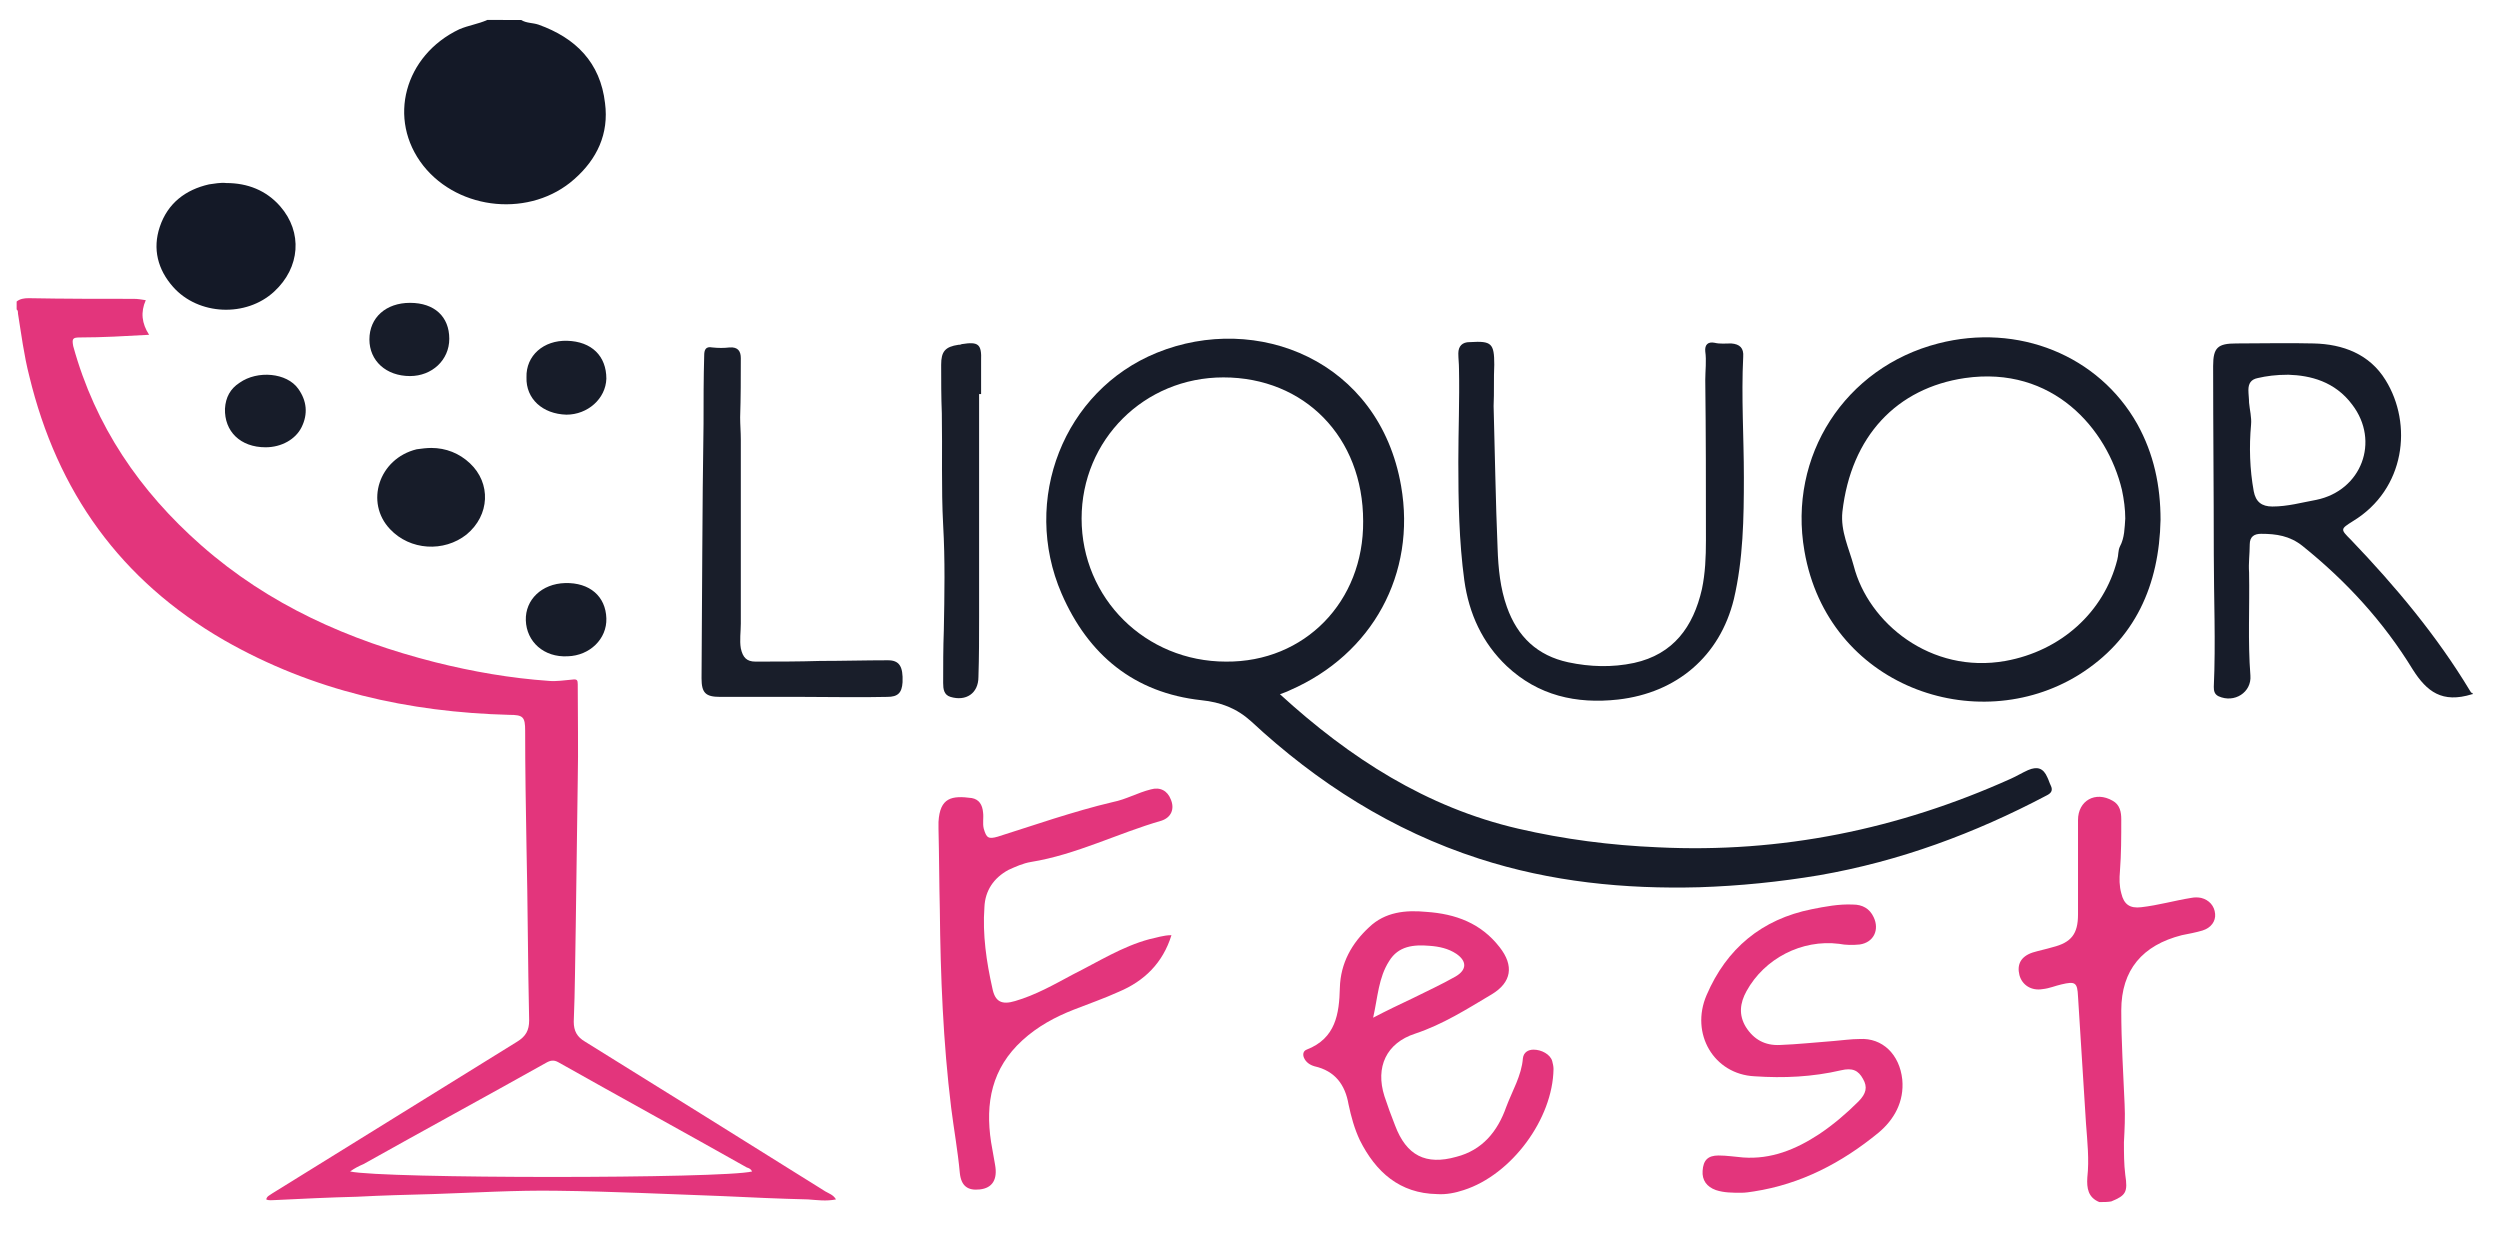 <?xml version="1.0" encoding="UTF-8"?>
<!-- Generator: Adobe Illustrator 24.2.3, SVG Export Plug-In . SVG Version: 6.00 Build 0)  -->
<svg xmlns="http://www.w3.org/2000/svg" xmlns:xlink="http://www.w3.org/1999/xlink" version="1.1" id="Layer_1" x="0px" y="0px" viewBox="0 0 375.6 185.7" style="enable-background:new 0 0 375.6 185.7;" xml:space="preserve">
<style type="text/css">
	.st0{fill:#E3357C;}
	.st1{fill:#171C29;}
	.st2{fill:#141927;}
	.st3{fill:#191E2A;}
</style>
<path class="st0" d="M2.5,45.3c0.5-0.4,1.1-0.5,1.8-0.5c5.3,0.1,10.6,0.1,15.8,0.1c0.6,0,1.2,0.1,1.8,0.2c-0.8,1.8-0.6,3.5,0.5,5.2  c-3.6,0.2-7,0.4-10.4,0.4c-1.1,0-1.2,0.2-1,1.3c3.3,12,10,21.8,19.2,29.9c10.2,9,22.2,14.3,35.2,17.6c5.6,1.4,11.3,2.4,17.1,2.8  c1.1,0.1,2.3-0.1,3.5-0.2c0.7-0.1,0.8,0.1,0.8,0.7c0,4.8,0.1,9.7,0,14.5c-0.1,7.3-0.2,14.6-0.3,21.9c-0.1,4.8-0.1,9.5-0.3,14.3  c0,1.4,0.5,2.3,1.7,3c12.1,7.5,24.1,15,36.1,22.5c0.5,0.3,1.2,0.5,1.6,1.2c-1.5,0.3-2.8,0.1-4.2,0c-4.3-0.1-8.6-0.3-12.9-0.5  c-8.3-0.3-16.5-0.7-24.8-0.8c-6.2-0.1-12.5,0.3-18.7,0.5c-3.8,0.1-7.6,0.2-11.4,0.4c-4.1,0.1-8.2,0.3-12.3,0.5  c-0.4,0-0.9,0.1-1.3-0.1c0.1-0.5,0.5-0.6,0.9-0.9c12.3-7.6,24.5-15.2,36.8-22.8c1.3-0.8,1.8-1.7,1.8-3.2c-0.2-8.7-0.2-17.4-0.4-26.1  c-0.1-5.8-0.2-11.6-0.2-17.4c0-2.1-0.3-2.4-2.4-2.4C61.4,107,47,103.8,33.7,96.2c-15.6-9-25.1-22.3-29.3-39.7  c-0.8-3.1-1.2-6.3-1.7-9.4c0-0.2,0-0.5-0.2-0.6C2.5,46.1,2.5,45.7,2.5,45.3z M52.6,176c4.8,1.1,56.1,1.1,60.4,0  c-0.2-0.4-0.5-0.5-0.8-0.6c-9.4-5.3-18.9-10.5-28.3-15.8c-0.7-0.4-1.2-0.3-1.9,0.1c-9.1,5.1-18.3,10.1-27.4,15.2  C53.9,175.2,53.3,175.5,52.6,176z"></path>
<path class="st1" d="M371.5,104.3c0,0-0.1,0-0.1,0c-4.5,1.4-6.8-0.4-8.9-3.7c-4.4-7.2-10-13.3-16.6-18.6c-1.9-1.5-3.9-1.8-6.2-1.8  c-1,0-1.7,0.4-1.7,1.6c0,1.4-0.2,2.8-0.1,4.2c0.1,5.2-0.2,10.3,0.2,15.5c0.2,2.5-2.4,4.2-4.8,3.1c-0.6-0.3-0.7-0.8-0.7-1.4  c0.3-6.7,0-13.4,0-20c0-9.4-0.1-18.8-0.1-28.2c0-2.8,0.7-3.4,3.5-3.4c3.9,0,7.8-0.1,11.6,0c4.4,0.1,8.4,1.6,10.8,5.5  c4.1,6.6,3,16.4-4.9,21.2c-1.9,1.2-1.9,1.2-0.3,2.8c6.7,7,12.9,14.4,17.9,22.7c0.1,0.1,0.1,0.3,0.3,0.3  C371.5,104.1,371.5,104.2,371.5,104.3z M343.8,56.3c-1.9,0-3.3,0.2-4.6,0.5c-1,0.2-1.4,0.8-1.4,1.8c0,0.6,0.1,1.3,0.1,1.9  c0.1,1.1,0.4,2.2,0.3,3.3c-0.3,3.3-0.2,6.7,0.4,10c0.3,1.6,1.2,2.3,2.8,2.3c2.3,0,4.4-0.6,6.6-1c6.8-1.4,9.6-8.8,5.4-14.3  C350.8,57.3,347.1,56.4,343.8,56.3z"></path>
<path class="st2" d="M78.3,3c0.8,0.5,1.7,0.4,2.6,0.7c5.6,2,9.3,5.7,10,11.8c0.6,4.6-1.2,8.4-4.6,11.4c-6.5,5.8-17.3,4.8-22.7-2  C58.1,17.9,60.8,8.3,69,4.4c1.4-0.6,2.9-0.8,4.2-1.4C75,3,76.6,3,78.3,3z"></path>
<path class="st0" d="M315.4,180.6c-1.7-0.7-1.9-2.1-1.8-3.7c0.3-2.7,0-5.4-0.2-8.1c-0.4-6.4-0.8-12.8-1.2-19.1  c-0.1-2.1-0.4-2.3-2.5-1.8c-0.9,0.2-1.8,0.6-2.8,0.7c-1.7,0.3-3.1-0.6-3.5-2.1c-0.4-1.6,0.2-2.8,2-3.4c1-0.3,2-0.5,3-0.8  c2.8-0.7,3.8-2,3.8-4.9c0-4.7,0-9.4,0-14.2c0-2.9,2.6-4.4,5.2-2.9c1.1,0.6,1.3,1.7,1.3,2.8c0,2.6,0,5.2-0.2,7.8  c-0.1,1.1-0.1,2.2,0.2,3.3c0.4,1.7,1.3,2.3,3,2.1c2.6-0.3,5-1,7.5-1.4c0.5-0.1,1-0.1,1.5,0c1.2,0.3,2,1.2,2.1,2.4  c0.1,1.1-0.6,2.1-1.9,2.5c-1,0.3-2.1,0.5-3.1,0.7c-5.9,1.5-9.1,5.2-9.1,11.3c0,4.7,0.3,9.4,0.5,14.1c0.1,1.9,0,3.8-0.1,5.7  c0,1.6,0,3.3,0.2,4.9c0.4,2.6,0.1,3.1-2.1,4C316.7,180.6,316,180.6,315.4,180.6z"></path>
<path class="st1" d="M192.3,104.3c10.5,9.6,22,17,35.8,20.2c6.9,1.6,13.9,2.5,21,2.8c18.5,0.9,36.1-2.7,53-10.3  c0.9-0.4,1.7-0.9,2.6-1.3c1.4-0.6,2.3-0.3,2.9,1.1c0.2,0.4,0.3,0.8,0.5,1.2c0.4,0.8,0,1.2-0.6,1.5c-10.8,5.7-22.1,9.9-34.2,12  c-6,1-11.9,1.6-18,1.8c-11.2,0.3-22.3-0.8-33.1-4.3c-13-4.2-24.3-11.4-34.2-20.6c-2.2-2-4.6-2.9-7.5-3.2c-10.1-1.1-17-6.8-21-16  c-6.1-14.1,0.3-30.5,14.3-36.2c15-6.1,33.4,1.1,36.7,20c2.3,13.2-4.3,25.3-16.7,30.7C193.2,104,192.8,104.1,192.3,104.3z   M204.8,78.3c0-12.6-8.8-21.6-21-21.6c-11.9,0-21.3,9.4-21.3,21.2c0,12,9.6,21.5,21.7,21.5C196,99.5,204.9,90.4,204.8,78.3z"></path>
<path class="st1" d="M324.6,78.1c-0.2,9.8-3.8,18-12.3,23.3c-15.4,9.5-37.7,1.7-41.2-18.6c-2.5-14.3,6.1-27.6,20.1-31.2  c12-3.1,24.1,1.8,29.9,12.1C323.6,68.2,324.6,73,324.6,78.1z M319.3,77.9c0-1.4-0.2-2.9-0.5-4.3c-2.2-9.2-10.4-18.7-23.6-16.8  c-10.2,1.5-17.1,8.7-18.4,20.1c-0.3,2.9,1,5.5,1.7,8.1c2.2,8.6,11.6,16.3,22.8,14.3c8.3-1.5,14.8-7.3,16.8-15.2  c0.2-0.7,0.1-1.4,0.4-2C319.2,80.8,319.2,79.3,319.3,77.9z"></path>
<path class="st0" d="M176,140.5c-1.3,4.2-4.1,6.9-7.9,8.5c-2.2,1-4.5,1.8-6.8,2.7c-2.8,1.1-5.4,2.5-7.7,4.6  c-4.6,4.2-5.6,9.4-4.7,15.3c0.2,1.1,0.4,2.3,0.6,3.4c0.4,2.2-0.4,3.5-2.3,3.7c-1.8,0.2-2.8-0.5-3-2.5c-0.3-3.3-0.9-6.6-1.3-9.8  c-1.2-9.8-1.6-19.7-1.7-29.7c-0.1-4.1-0.1-8.2-0.2-12.2c0-0.3,0-0.6,0-1c0.2-3.7,2-4,5-3.6c1.1,0.2,1.6,1,1.7,2.2  c0.1,0.8-0.1,1.6,0.1,2.4c0.4,1.4,0.7,1.6,2.1,1.2c2.8-0.9,5.6-1.8,8.4-2.7c2.9-0.9,5.9-1.8,8.9-2.5c2-0.4,3.7-1.4,5.7-1.9  c1.4-0.4,2.5,0.2,3,1.5c0.6,1.4,0.1,2.7-1.4,3.2c-6.6,1.9-12.8,5.1-19.6,6.2c-1.2,0.2-2.3,0.7-3.4,1.2c-2.2,1.2-3.5,3.1-3.6,5.6  c-0.3,4.1,0.3,8.2,1.2,12.2c0.4,2,1.4,2.5,3.4,1.9c3.1-0.9,5.9-2.5,8.7-4c3.8-1.9,7.4-4.2,11.5-5.3  C173.7,140.9,174.8,140.5,176,140.5z"></path>
<path class="st1" d="M224.4,61c0.2,7.1,0.3,14.3,0.6,21.4c0.1,3,0.4,6,1.4,8.8c1.6,4.5,4.6,7.3,9.2,8.3c3.3,0.7,6.6,0.8,9.9,0.1  c5.9-1.3,8.9-5.4,10.2-11.1c0.5-2.4,0.6-4.8,0.6-7.3c0-8,0-16.1-0.1-24.1c0-1.4,0.2-2.9,0-4.3c-0.1-1,0.4-1.5,1.4-1.3  c0.8,0.2,1.7,0.1,2.5,0.1c1.3,0.1,1.9,0.7,1.8,2c-0.3,6,0.1,12.1,0.1,18.1c0,6.2-0.1,12.3-1.5,18.3c-2.1,8.6-8.6,14.1-17.4,15.1  c-6.3,0.7-12-0.6-16.7-5c-3.7-3.5-5.7-7.9-6.4-12.9c-0.8-5.9-0.9-11.9-0.9-17.8c0-4.7,0.2-9.3,0.1-14c0-0.8-0.1-1.5-0.1-2.3  c0-1.1,0.6-1.7,1.7-1.7c0,0,0.1,0,0.1,0c3.2-0.2,3.6,0.2,3.6,3.4C224.4,56.9,224.5,58.9,224.4,61C224.4,61,224.4,61,224.4,61z"></path>
<path class="st0" d="M215.9,179.4c-5.6-0.1-9.2-3.3-11.6-8.1c-0.8-1.7-1.3-3.5-1.7-5.4c-0.5-2.9-2-5-5.1-5.7  c-0.7-0.2-1.3-0.6-1.6-1.3c-0.2-0.5-0.1-1,0.4-1.2c4.4-1.7,4.9-5.4,5-9.3c0.1-3.7,1.8-6.7,4.4-9.1c2.4-2.3,5.5-2.6,8.6-2.3  c4.4,0.3,8.2,1.7,11,5.3c2.2,2.8,1.8,5.3-1.2,7.1c-3.7,2.2-7.3,4.5-11.5,5.9c-4.3,1.4-6,5-4.6,9.4c0.5,1.5,1,2.9,1.6,4.4  c1.7,4.5,4.6,6,9.2,4.7c3.9-1,6.2-3.8,7.5-7.5c0.9-2.4,2.3-4.7,2.5-7.3c0.1-0.9,0.8-1.3,1.6-1.3c1.2,0,2.5,0.7,2.8,1.7  c0.1,0.4,0.2,0.8,0.2,1.2c-0.1,7.5-6.3,15.9-13.5,18.2C218.7,179.2,217.3,179.5,215.9,179.4z M206.3,152.9c2.1-1.1,4-2,5.9-2.9  c2.2-1.1,4.4-2.1,6.5-3.3c1.7-1,1.7-2.3,0.1-3.4c-1.2-0.8-2.6-1.1-4-1.2c-2.4-0.2-4.7,0-6.1,2.3C207.1,146.9,207,149.8,206.3,152.9z  "></path>
<path class="st0" d="M261.6,179.2c-1.3,0-2.6,0-3.8-0.4c-1.4-0.5-2.1-1.5-2-2.9c0.1-1.6,0.8-2.3,2.4-2.3c1.2,0,2.5,0.2,3.7,0.3  c4.2,0.3,7.9-1.2,11.4-3.5c2.1-1.4,4.1-3.1,5.9-4.9c1.2-1.2,1.4-2.2,0.7-3.4c-0.7-1.3-1.6-1.7-3.3-1.3c-4.3,1-8.6,1.2-13,0.9  c-6.1-0.3-9.7-6.4-7.2-12.2c3-7,8.3-11.4,15.8-12.9c2-0.4,4.1-0.8,6.2-0.7c1.4,0,2.5,0.6,3.1,1.9c0.9,1.9,0,3.8-2.1,4.1  c-1,0.1-2.1,0.1-3.1-0.1c-5.6-0.7-11.2,2.2-13.9,7.1c-1,1.8-1.2,3.6-0.1,5.4c1.2,1.9,2.9,2.8,5.1,2.7c2.7-0.1,5.4-0.4,8.1-0.6  c1.3-0.1,2.6-0.3,3.9-0.3c3.4-0.2,6,2.3,6.4,6.1c0.3,3.3-1.2,6-3.6,8c-5.5,4.5-11.6,7.7-18.7,8.8  C262.9,179.1,262.2,179.2,261.6,179.2z"></path>
<path class="st3" d="M120.6,104.7c-4.1,0-8.2,0-12.4,0c-2.2,0-2.8-0.6-2.8-2.8c0.1-12.7,0.1-25.5,0.3-38.2c0-3.4,0-6.9,0.1-10.3  c0-0.8,0.2-1.4,1.2-1.2c0.9,0.1,1.8,0.1,2.6,0c1.3-0.1,1.7,0.6,1.7,1.6c0,3,0,5.9-0.1,8.9c0,1.1,0.1,2.2,0.1,3.3  c0,9.2,0,18.5,0,27.7c0,1.2-0.2,2.5,0,3.7c0.3,1.4,0.9,2,2.2,2c3.2,0,6.5,0,9.7-0.1c3.4,0,6.8-0.1,10.2-0.1c1.7,0,2.3,0.9,2.2,3.3  c-0.1,1.6-0.7,2.2-2.3,2.2C129.1,104.8,124.8,104.7,120.6,104.7z"></path>
<path class="st2" d="M34,27.5c3.2,0,6,1.1,8.1,3.5c3.4,3.9,3,9.2-0.9,12.8c-4.2,3.9-11.4,3.6-15.2-0.7c-2.3-2.6-3.1-5.7-2-9  c1.2-3.6,3.9-5.6,7.4-6.4C32.2,27.6,33.1,27.4,34,27.5z"></path>
<path class="st3" d="M147.1,59.2c0,11.2,0,22.4,0,33.5c0,3,0,6-0.1,9c0,2.5-1.9,3.7-4.2,3c-1-0.3-1.1-1.2-1.1-2.1  c0-2.6,0-5.3,0.1-7.9c0.1-5.3,0.2-10.6-0.1-15.8c-0.3-5.6-0.1-11.2-0.2-16.8c-0.1-2.4-0.1-4.9-0.1-7.3c0-2,0.6-2.7,2.6-3  c0.2,0,0.3,0,0.5-0.1c2.5-0.4,3,0,2.9,2.5c0,1.7,0,3.4,0,5C147.3,59.2,147.2,59.2,147.1,59.2z"></path>
<path class="st1" d="M64.8,67.3c2.2,0,4.2,0.8,5.8,2.3c3.2,3,3,7.8-0.5,10.7c-3.4,2.7-8.5,2.4-11.5-0.8c-3.8-4-1.7-10.6,4-12  C63.3,67.4,64.1,67.3,64.8,67.3z"></path>
<path class="st1" d="M79,93.2c-0.1-3.1,2.4-5.5,5.9-5.6c3.7-0.1,6.1,2,6.2,5.3c0.1,3.1-2.5,5.6-5.8,5.7C81.7,98.8,79.1,96.4,79,93.2  z"></path>
<path class="st1" d="M39.9,67.2c-3.8,0-6.2-2.4-6.1-5.8c0.1-1.7,0.8-3,2.2-3.9c2.7-1.9,7.1-1.5,8.8,0.9c1.3,1.8,1.5,3.8,0.5,5.8  C44.4,66,42.3,67.2,39.9,67.2z"></path>
<path class="st1" d="M85.2,51.2c3.7,0.1,5.9,2.3,5.9,5.7c-0.1,3-2.8,5.4-6,5.4c-3.6-0.1-6.1-2.4-6-5.6C79,53.4,81.7,51.1,85.2,51.2z  "></path>
<path class="st1" d="M61.6,45.5c3.7,0,5.9,2.1,5.9,5.4c0,3.2-2.6,5.6-5.9,5.6c-3.6,0-6.1-2.3-6.1-5.5C55.5,47.7,58,45.5,61.6,45.5z"></path>
</svg>
